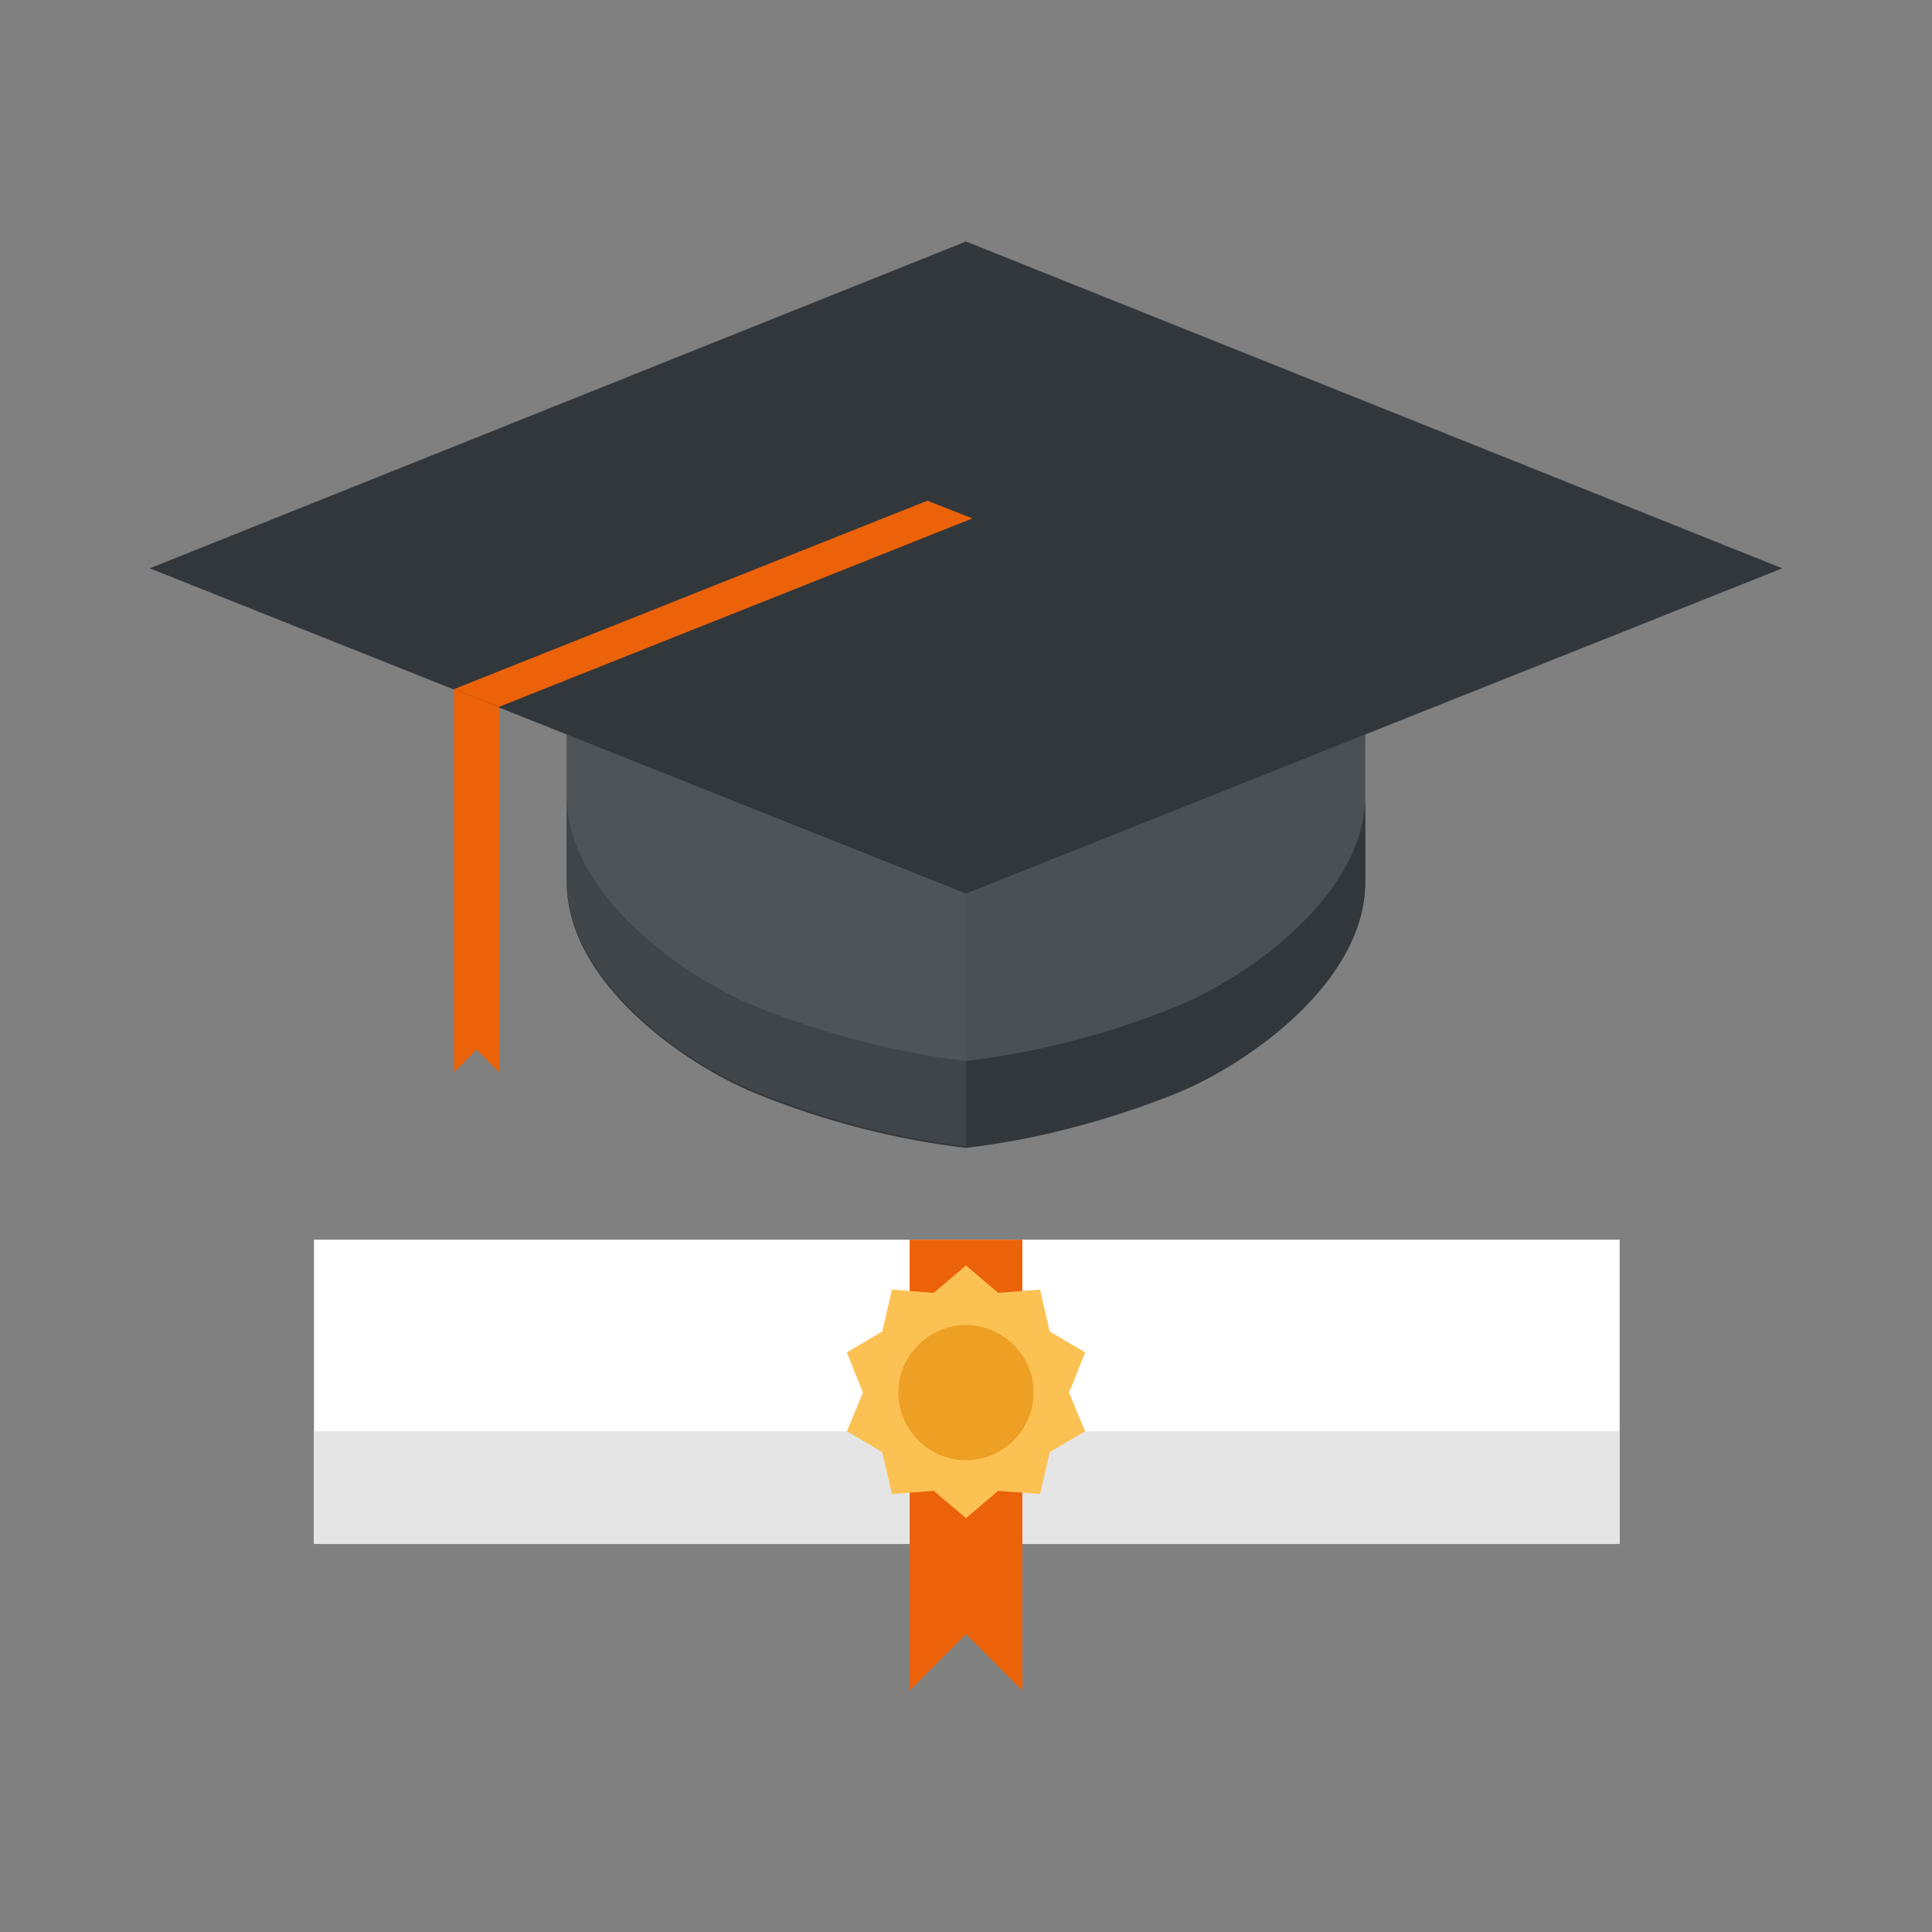 <?xml version="1.0" encoding="utf-8"?>
<!-- Generator: Adobe Illustrator 23.0.6, SVG Export Plug-In . SVG Version: 6.00 Build 0)  -->
<svg version="1.1" id="Layer_1" xmlns="http://www.w3.org/2000/svg" xmlns:xlink="http://www.w3.org/1999/xlink" x="0px" y="0px"
	 viewBox="0 0 120 120" style="enable-background:new 0 0 120 120;" xml:space="preserve">
<rect x="0" y="0" width="120" height="120" fill="#808080" stroke="none"/>
<style type="text/css">
	.st0{fill:#FFFFFF;}
	.st1{fill:#E6E5E5;}
	.st2{fill:#EB6209;}
	.st3{fill:#FCC153;}
	.st4{fill:#EDA024;}
	.st5{fill:#4A5054;}
	.st6{fill:#32373C;}
	.st7{opacity:0.4;fill:#565C5E;}
</style>
<g>
	<g>
		<g>
			<rect x="19.5" y="77" class="st0" width="81.1" height="18.8"/>
			<rect x="19.5" y="88.9" class="st1" width="81.1" height="7"/>
		</g>
		<g>
			<polygon class="st2" points="63.5,77 56.5,77 56.5,105 60,101.5 63.5,105 			"/>
			<polygon class="st3" points="67.4,84 65.2,82.7 64.6,80.1 62,80.3 60,78.6 58,80.3 55.4,80.1 54.8,82.7 52.6,84 53.6,86.5 
				52.6,88.9 54.8,90.2 55.4,92.8 58,92.6 60,94.3 62,92.6 64.6,92.8 65.2,90.2 67.4,88.9 66.4,86.5 			"/>
			<path class="st4" d="M64.2,86.5c0,2.3-1.9,4.2-4.2,4.2c-2.3,0-4.2-1.9-4.2-4.2c0-2.3,1.9-4.2,4.2-4.2
				C62.3,82.3,64.2,84.2,64.2,86.5z"/>
		</g>
	</g>
	<g>
		<path class="st5" d="M60,43.9H35.2v10.8c0,6.2,7.3,11.3,11.7,13.1c4.4,1.8,8.9,2.9,13.1,3.4c4.2-0.5,8.6-1.6,13.1-3.4
			c4.4-1.8,11.7-6.9,11.7-13.1V43.9H60z"/>
		<path class="st6" d="M73.1,62.5c-4.4,1.8-8.9,2.9-13.1,3.4c-4.2-0.5-8.6-1.6-13.1-3.4c-4.4-1.8-11.7-6.9-11.7-13.1v5.4
			c0,6.2,7.3,11.3,11.7,13.1c4.4,1.8,8.9,2.9,13.1,3.4c4.2-0.5,8.6-1.6,13.1-3.4c4.4-1.8,11.7-6.9,11.7-13.1v-5.4
			C84.8,55.6,77.5,60.7,73.1,62.5z"/>
		<path class="st7" d="M35.2,43.9v10.8c0,6.2,7.3,11.3,11.7,13.1c4.4,1.8,8.9,2.9,13.1,3.4V43.9H35.2z"/>
		<polygon class="st6" points="60,15 9.3,35.3 60,55.5 110.7,35.3 		"/>
		<g>
			<polygon class="st2" points="28.2,42.8 31,43.9 60.4,32.2 57.6,31.1 			"/>
			<polygon class="st2" points="31,66.6 31,43.9 28.2,42.8 28.2,66.6 29.6,65.2 			"/>
		</g>
	</g>
</g>
</svg>
